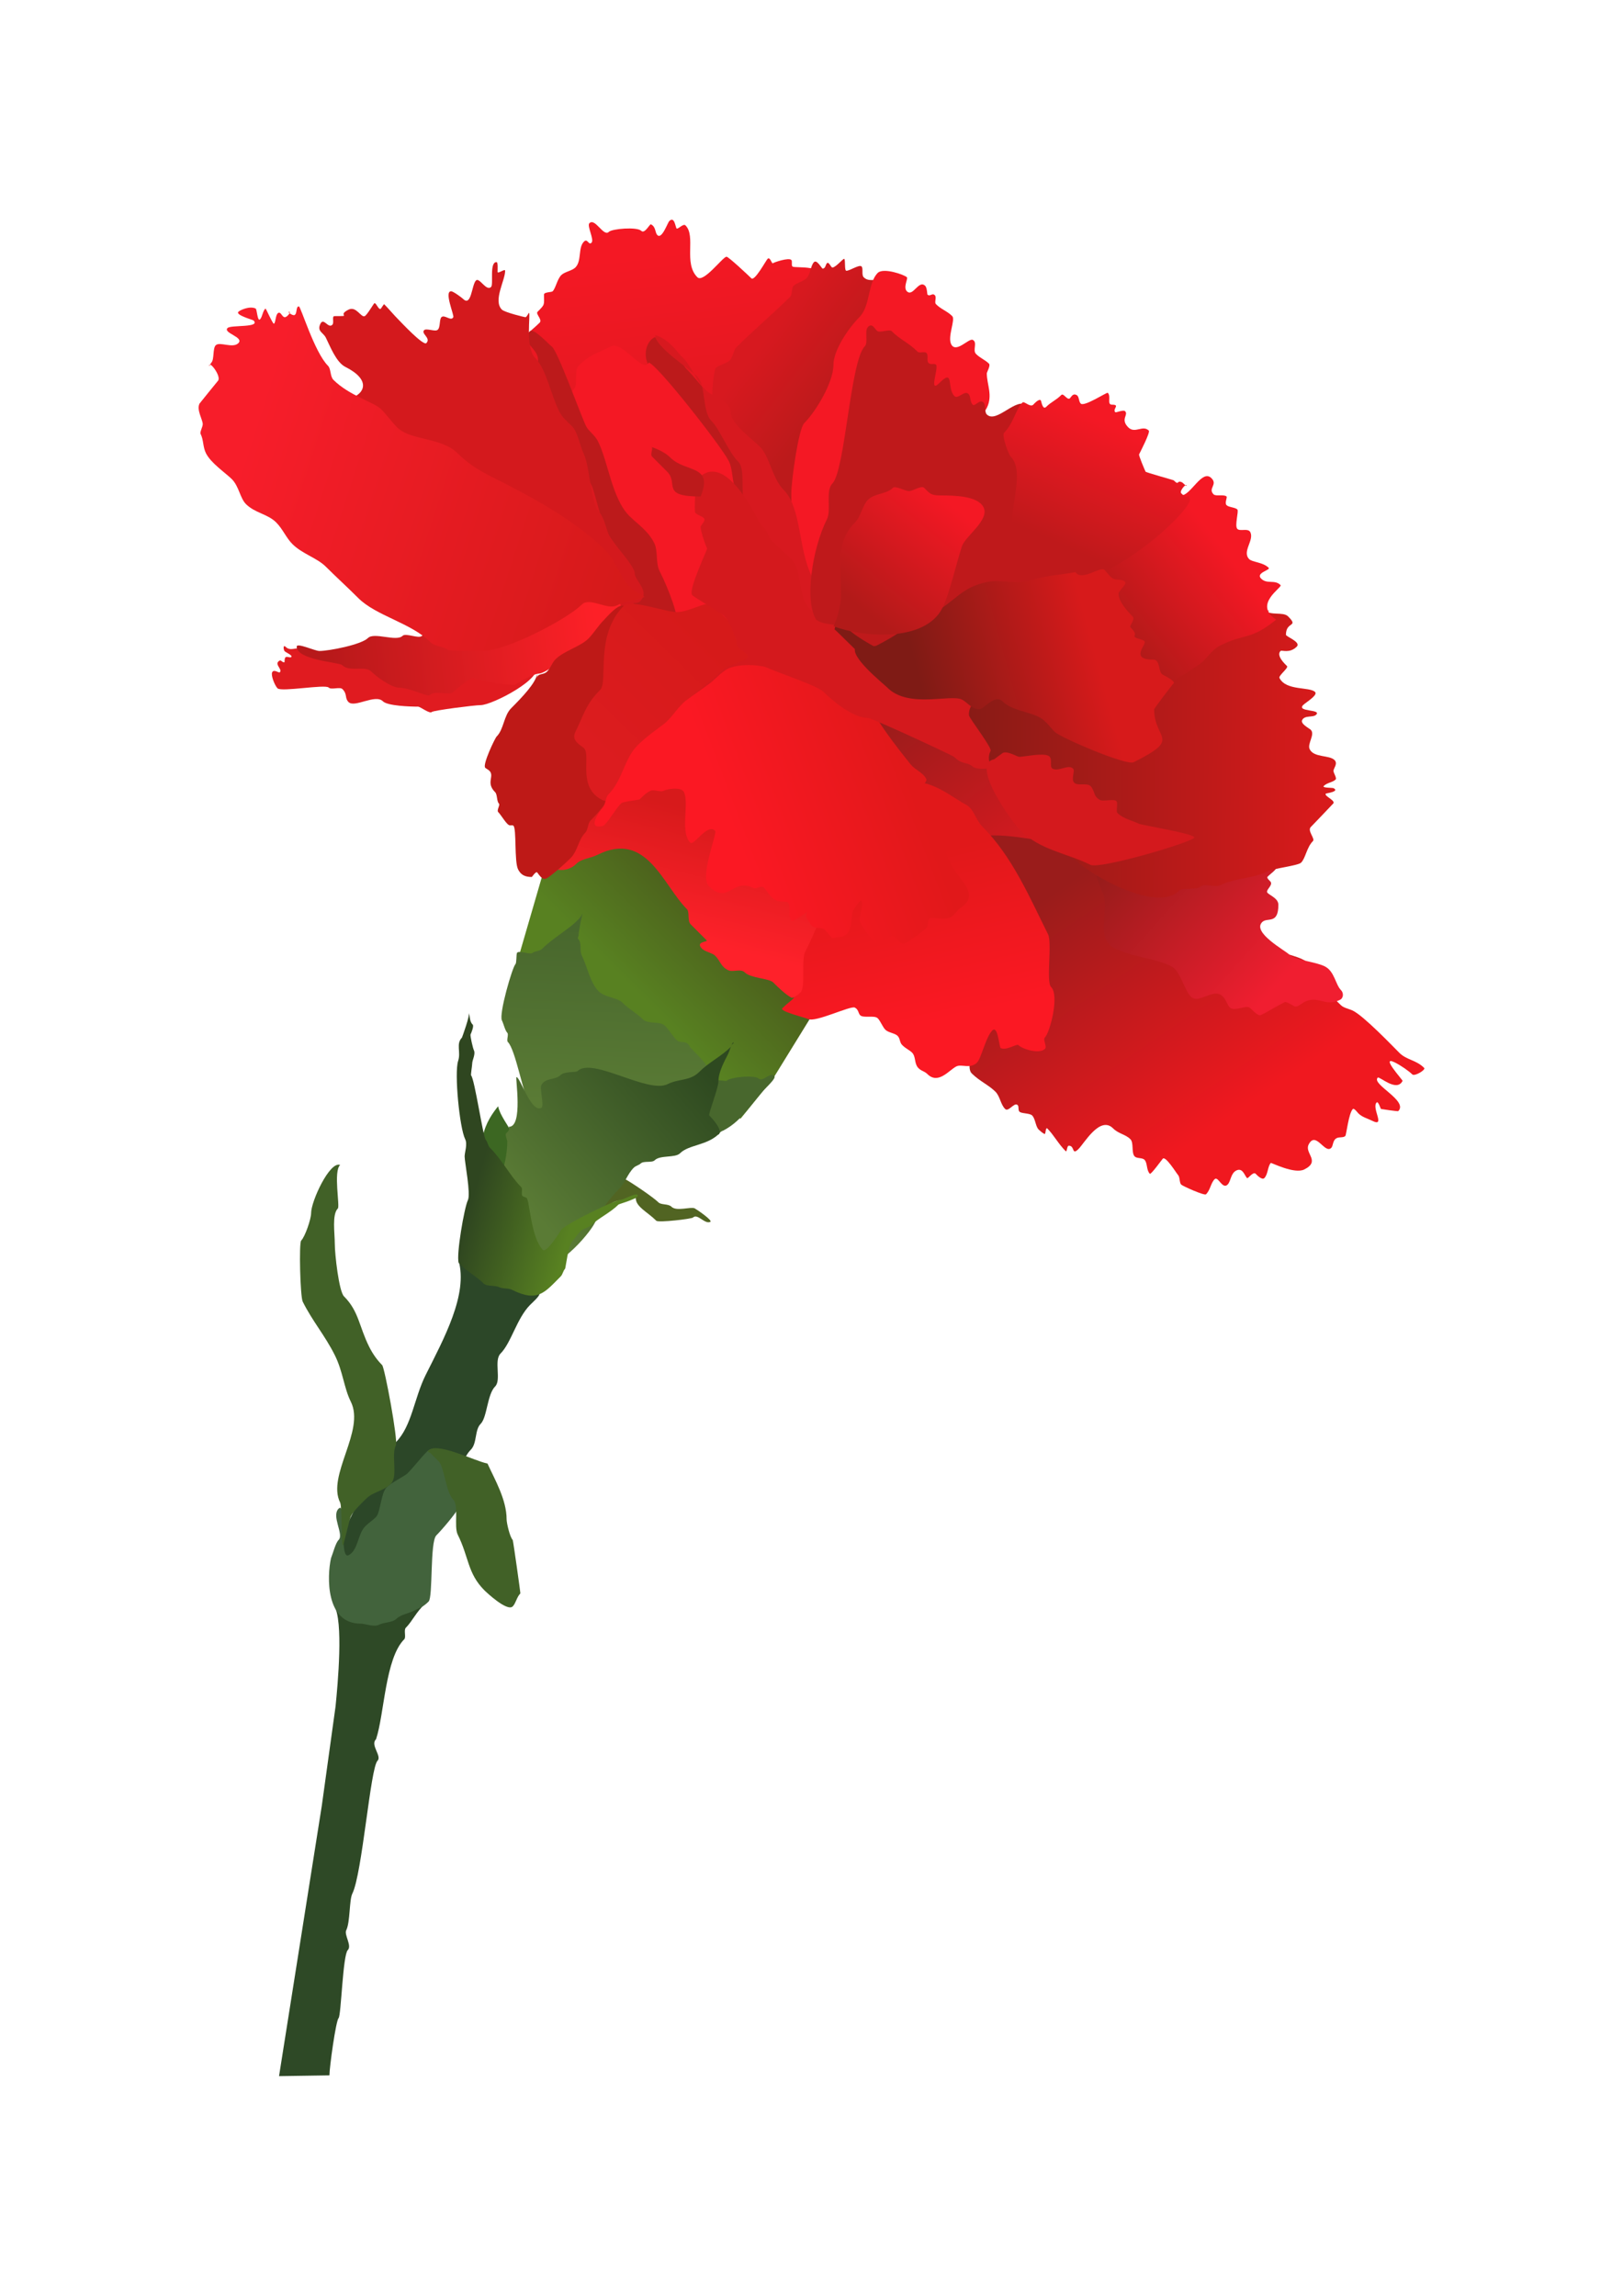 <?xml version="1.0" encoding="UTF-8"?>
<svg version="1.1" viewBox="0 0 744.09 1052.4" xmlns="http://www.w3.org/2000/svg" xmlns:xlink="http://www.w3.org/1999/xlink">
<defs>
<linearGradient id="a">
<stop stop-color="#7f1b15" offset="0"/>
<stop stop-color="#d71a1b" offset="1"/>
</linearGradient>
<linearGradient id="b">
<stop stop-color="#e1181a" offset="0"/>
<stop stop-color="#fb1823" offset="1"/>
</linearGradient>
<linearGradient id="w" x1="340.71" x2="353.57" y1="265.22" y2="363.79" gradientTransform="matrix(1.386 0 0 1.386 -154.37 -266.25)" gradientUnits="userSpaceOnUse">
<stop stop-color="#f41824" offset="0"/>
<stop stop-color="#d4191d" offset="1"/>
</linearGradient>
<linearGradient id="v" x1="374.29" x2="398.21" y1="299.51" y2="317.72" gradientTransform="matrix(1.386 0 0 1.386 -154.37 -266.25)" gradientUnits="userSpaceOnUse">
<stop stop-color="#d7191f" offset="0"/>
<stop stop-color="#bc1a1b" offset="1"/>
</linearGradient>
<linearGradient id="u" x1="379.81" x2="342.44" y1="477.24" y2="514.96" gradientTransform="matrix(1.386 0 0 1.386 -154.37 -266.25)" gradientUnits="userSpaceOnUse">
<stop stop-color="#46511a" offset="0"/>
<stop stop-color="#588121" offset="1"/>
</linearGradient>
<linearGradient id="t" x1="427.14" x2="489.29" y1="412.01" y2="492.9" gradientTransform="matrix(1.386 0 0 1.386 -154.37 -266.25)" gradientUnits="userSpaceOnUse">
<stop stop-color="#9a1c1b" offset="0"/>
<stop stop-color="#f91822" offset="1"/>
</linearGradient>
<linearGradient id="s" x1="483.61" x2="536.64" y1="470.26" y2="548.04" gradientTransform="matrix(1.386 0 0 1.386 -154.37 -266.25)" gradientUnits="userSpaceOnUse">
<stop stop-color="#9a1c1b" offset="0"/>
<stop stop-color="#f0181f" offset="1"/>
</linearGradient>
<linearGradient id="r" x1="426.03" x2="438.41" y1="464.71" y2="518.24" gradientTransform="matrix(1.386 0 0 1.386 -154.37 -266.25)" gradientUnits="userSpaceOnUse" xlink:href="#b"/>
<linearGradient id="q" x1="366.69" x2="356.33" y1="451.83" y2="492.23" gradientTransform="matrix(1.386 0 0 1.386 -154.37 -266.25)" gradientUnits="userSpaceOnUse">
<stop stop-color="#d71a1b" offset="0"/>
<stop stop-color="#fe212a" offset="1"/>
</linearGradient>
<linearGradient id="p" x1="315" x2="312.5" y1="487.72" y2="545.93" gradientTransform="matrix(1.386 0 0 1.386 -154.37 -266.25)" gradientUnits="userSpaceOnUse">
<stop stop-color="#48672d" offset="0"/>
<stop stop-color="#5a7b35" offset="1"/>
</linearGradient>
<linearGradient id="o" x1="361.43" x2="305.89" y1="537.18" y2="585.93" gradientTransform="matrix(1.386 0 0 1.386 -154.37 -266.25)" gradientUnits="userSpaceOnUse">
<stop stop-color="#2e4920" offset="0"/>
<stop stop-color="#5a7b35" offset="1"/>
</linearGradient>
<linearGradient id="n" x1="279.81" x2="312.39" y1="586.93" y2="596.03" gradientTransform="matrix(1.386 0 0 1.386 -154.37 -266.25)" gradientUnits="userSpaceOnUse">
<stop stop-color="#2f4620" offset="0"/>
<stop stop-color="#588121" offset="1"/>
</linearGradient>
<linearGradient id="m" x1="233.21" x2="323.39" y1="397.18" y2="386.29" gradientTransform="matrix(1.386 0 0 1.386 -154.37 -266.25)" gradientUnits="userSpaceOnUse">
<stop stop-color="#b7191a" offset="0"/>
<stop stop-color="#fd2027" offset="1"/>
</linearGradient>
<linearGradient id="l" x1="205.71" x2="332.5" y1="333.08" y2="374.15" gradientTransform="matrix(1.386 0 0 1.386 -154.37 -266.25)" gradientUnits="userSpaceOnUse">
<stop stop-color="#f71d2a" offset="0"/>
<stop stop-color="#d51a1a" offset="1"/>
</linearGradient>
<linearGradient id="k" x1="362.5" x2="323.75" y1="392.36" y2="432.01" gradientTransform="matrix(1.386 0 0 1.386 -154.37 -266.25)" gradientUnits="userSpaceOnUse">
<stop stop-color="#d61a1a" offset="0"/>
<stop stop-color="#dc1c1f" offset="1"/>
</linearGradient>
<linearGradient id="j" x1="424.29" x2="367.86" y1="432.36" y2="453.79" gradientTransform="matrix(1.386 0 0 1.386 -154.37 -266.25)" gradientUnits="userSpaceOnUse" xlink:href="#b"/>
<linearGradient id="i" x1="421.07" x2="463.21" y1="388.79" y2="357.01" gradientTransform="matrix(1.386 0 0 1.386 -154.37 -266.25)" gradientUnits="userSpaceOnUse" xlink:href="#a"/>
<linearGradient id="h" x1="484.82" x2="549.64" y1="448.08" y2="505.76" gradientTransform="matrix(1.386 0 0 1.386 -154.37 -266.25)" gradientUnits="userSpaceOnUse">
<stop stop-color="#7f1b15" offset="0"/>
<stop stop-color="#f01e30" offset="1"/>
</linearGradient>
<linearGradient id="g" x1="432.14" x2="562.25" y1="427.36" y2="428.51" gradientTransform="matrix(1.386 0 0 1.386 -154.37 -266.25)" gradientUnits="userSpaceOnUse">
<stop stop-color="#7f1b15" offset="0"/>
<stop stop-color="#d71a1b" offset="1"/>
</linearGradient>
<linearGradient id="f" x1="531.59" x2="494.97" y1="363.44" y2="392.48" gradientTransform="matrix(1.386 0 0 1.386 -154.37 -266.25)" gradientUnits="userSpaceOnUse">
<stop stop-color="#f41824" offset="0"/>
<stop stop-color="#ad1a18" offset="1"/>
</linearGradient>
<linearGradient id="e" x1="493.71" x2="476.03" y1="321.52" y2="360.66" gradientTransform="matrix(1.386 0 0 1.386 -154.37 -266.25)" gradientUnits="userSpaceOnUse">
<stop stop-color="#f41824" offset="0"/>
<stop stop-color="#bf191b" offset="1"/>
</linearGradient>
<linearGradient id="d" x1="431.43" x2="487.86" y1="410.22" y2="394.86" gradientTransform="matrix(1.386 0 0 1.386 -154.37 -266.25)" gradientUnits="userSpaceOnUse" xlink:href="#a"/>
<linearGradient id="c" x1="442.14" x2="413.21" y1="349.15" y2="384.15" gradientTransform="matrix(1.386 0 0 1.386 -154.37 -266.25)" gradientUnits="userSpaceOnUse">
<stop stop-color="#f41824" offset="0"/>
<stop stop-color="#b21a19" offset="1"/>
</linearGradient>
</defs>
<g transform="translate(-20.542 15.247)">
<path d="m269.25 219.4c-16.076 20.654 4.311 40.133 12.604 56.717 8.65 17.301 21.165 36.57 34.31 49.715 4.956 4.956 4.732 13.835 10.503 19.606 2.008 2.008 6.814 4.013 9.103 6.302 9.601 9.601 83.974 20.63 101.53 29.409 7.379 3.689 13.73 9.666 21.006 13.304 27.884 13.942 67.86 16.485 95.228 2.801 3.022-1.511 8.276 0.763 11.203-0.7 10.613-5.306 21.815-4.31 29.409-11.904 10.819-10.819-0.287-62.75-7.002-72.822-4.984-7.476 2.837-21.67-10.503-35.01-5.411-5.411-11.554-12.254-16.805-17.505-7.494-7.494-21.769-7.765-28.709-14.704-3.667-3.667-21.59-24.275-23.107-27.308-1.931-3.863-14.134-10.275-18.205-11.904-6.038-2.415-11.149-8.375-16.805-11.203-22.096-11.048-49.861-8.402-77.023-8.402-12.071 0-39.092-4.048-48.315 2.101-7.262 4.841-61.363 0.223-67.92 3.501-8.877 4.439-0.811 23.162-10.503 28.008z" fill="#d4191d"/>
<path d="m259.06 144.02c-0.589-4.107 4.642-7.117 8.912-11.388 1.351-1.351-1.971-3.97-0.99-4.951 3.506-3.506 2.971-2.993 2.971-7.922 0-1.18 3.46-0.984 3.961-1.485 1.397-1.397 2.073-5.538 3.961-7.427 1.509-1.509 4.961-1.991 6.437-3.466 3.044-3.044 1.142-9.064 3.961-11.883 1.677-1.677 2.075 1.886 3.466 0.495 1.362-1.362-2.201-7.701-0.99-8.912 2.637-2.637 6.497 6.376 8.912 3.961 1.471-1.471 12.956-2.392 14.854-0.495 1.617 1.617 3.922-3.237 4.456-2.971 2.375 1.188 1.772 3.752 2.971 4.951 2.055 2.055 4.658-5.648 5.446-6.437 2.55-2.55 2.849 3.466 3.466 3.466 0.944 0 3.008-2.438 3.961-1.485 4.965 4.965-1.059 17.261 5.446 23.766 2.793 2.793 11.707-9.407 13.368-9.407 0.937 0 10.18 8.695 11.388 9.902 1.492 1.492 6.716-8.201 7.427-8.912 1.208-1.208 1.927 2.529 2.476 1.98 0.351-0.351 7.187-2.715 8.417-1.485 0.578 0.578-0.083 2.393 0.495 2.971 1.091 1.091 15.844-1.618 15.844 7.922 0 9.6-9.836 21.519-12.378 31.688-4.878 19.512-16.834 39.046-16.834 59.91 0 16.198 3.724 40.085-3.466 54.464-1.175 2.35-7.849 7.708-10.398 9.407-3.928 2.619-7.035 7.957-11.388 9.407-18.025 6.008-32.812-10.125-41.59-24.756-9.565-15.942-12.609-35.12-20.795-51.493-8.551-17.103-27.138-42.556-23.766-59.415z" fill="url(#w)"/>
<path d="m365.76 215.07c-8.426-3.602-14.835-17.196-21.538-20.548-0.79-0.395-0.822-1.649-1.485-1.98-2.617-1.308-14.922-10.782-16.091-13.121-1.204-2.407-1.048-8.475-2.723-10.15-1.112-1.112-2.915-2.117-3.713-3.713-0.643-1.286-0.685-11.33-0.99-11.635-4.059-4.059-3.316-12.206 1.486-14.606 0.318-0.159 1.707 2.202 1.98 2.476 2.682 2.682 6.594 3.623 9.407 6.437 1.512 1.512 1.414 3.89 2.971 5.446 3.687 3.687 5.832 6.822 8.912 9.902 1.185 1.185 1.857 3.838 3.218 5.199 3.482 3.482 4.678 11.362 8.417 15.101 2.062 2.062 5.413 6.8 6.189 9.902 0.822 3.288 1.939 7.055 2.971 10.15 0.498 1.493 3.205 7.205 2.723 8.169-0.532 1.064-0.906 1.592-1.733 2.971z" fill="#bc1a1b"/>
<path d="m374.92 223.24c-6.673 1.935-10.593-25.447-13.863-28.717-3.555-3.555-7.978-20.356-13.368-25.746-1.402-1.402 0.166-14.525 0.99-15.349 1.13-1.13 5.12-2.15 6.437-3.466 1.507-1.507 1.674-4.645 2.971-5.941 8.195-8.195 17.506-16.02 24.756-23.271 0.942-0.942 0.572-4.037 1.485-4.951 1.377-1.377 4.509-2.034 5.941-3.466 1.896-1.896 1.866-5.827 3.466-7.427 1.338-1.338 3.564 2.971 3.961 2.971 1.325 0 1.307-1.802 1.98-2.476 0.871-0.871 1.821 1.98 2.476 1.98 1.579 0 5.057-4.35 5.446-3.961 0.654 0.654-0.039 5.446 0.99 5.446 1.613 0 5.915-2.997 6.932-1.98 0.909 0.909-0.093 3.868 0.99 4.951 2.876 2.876 6.068-0.738 8.417 3.961 1.358 2.716-0.218 16.28-1.485 18.815-1.733 3.466-4.676 6.657-6.932 8.912-4.179 4.179-14.345 30.67-18.32 38.62-9.378 18.756 4.729 41.095-23.271 41.095z" fill="url(#v)"/>
<path d="m386.31 263.84c-1.77-18.107-2.971-35.346-2.971-52.978 0-5.585 3.222-29.463 5.941-32.183 5.178-5.178 13.368-18.552 13.368-26.737 0-6.568 6.776-16.679 11.883-21.785 5.117-5.117 3.769-15.652 8.417-20.3 2.588-2.588 12.248 0.86 13.368 1.98 0.635 0.635-1.814 4.623 0 6.437 2.794 2.794 5.399-5.494 8.417-2.476 0.829 0.829 0.918 3.888 0.99 3.961 1.024 1.024 2.008-0.481 2.971 0 1.75 0.875-0.053 3.413 0.99 4.456 2.398 2.398 5.068 3.087 7.427 5.446 1.56 1.559-2.24 9.384-0.495 12.873 2.189 4.379 8.082-2.891 9.902-1.98 2.309 1.155-0.204 4.747 1.486 6.437 1.946 1.946 4.215 2.729 5.941 4.456 0.838 0.838-0.99 3.887-0.99 4.456 0 5.034 2.862 10.121 0 15.844-1.915 3.829-6.932 5.134-6.932 10.398 0 6.902 8.065 25.328 10.398 34.659 5.533 22.132-10.346 50.711-27.232 63.376-6.652 4.989-18.743 6.932-26.737 6.932-15.653 0-25.431-18.986-36.144-23.271z" fill="#f41824"/>
<path d="m282.83 339.09-28.222 97.044 105.46 61.395 14.854-18.32 30.202-49.017z" fill="url(#u)"/>
<path d="m148.47 936.41 19.606-123.94 6.302-45.514c1.013-9.956 3.729-39.57-0.7-46.214 2.361 3.677 6.498 3.697 9.103 6.302 3.767 3.767 31.59-5.548 32.56-7.002-3.868 3.416-5.773 7.873-8.753 10.853-1.013 1.013 0.21 4.341-0.7 5.252-8.788 8.788-9.098 34.296-12.954 45.864-2.786 2.55 2.794 7.71 0.7 9.803-3.3 3.3-7.027 51.866-11.554 60.918-1.474 2.947-0.942 13.087-2.801 16.805-1.054 2.107 2.723 7.08 0.7 9.103-2.282 2.282-3.037 29.995-4.201 31.159-1.267 1.267-4.201 22.61-4.201 26.258z" fill="#2e4926"/>
<path d="m230.75 562.5c4.499 15.552-6.793 35.994-15.054 52.516-5.297 10.594-6.354 23.509-13.654 30.809-3.704 3.704-2.716 12.169-6.652 16.105-4.654 4.654-10.223 10.642-12.954 16.105-3.313 6.626-8.762 17.316-3.01 23.068 3.206 3.206 23.826-3.717 26.817-5.213 6.738-3.369 17.054-13.102 20.306-19.606 0.826-1.652-0.207-4.138 0.7-5.952 1.105-2.209 0.274-7.976 1.75-9.453 3.267-3.266 4.255-8.457 7.352-11.553 3.008-3.008 1.725-9.077 4.551-11.904 3.003-3.003 2.979-13.483 6.652-17.155 2.934-2.934-0.678-11.926 2.451-15.055 4.949-4.949 7.447-16.199 13.654-22.407 1.035-1.035 4.201-3.841 4.201-4.902-1.452-0.643-3.701-0.507-4.714-1.52-0.392-0.393-8.039-1.565-9.284-1.98-4.866-1.622-9.505-3.948-13.74-6.065-3.592-1.796-6.066-5.021-9.374-5.839z" fill="#2c4728"/>
<path d="m172.28 699.04c-1.803 8.2-2.585 29.968 13.633 29.968 2.046 0 6.036 1.669 8.342 0.516 2.698-1.349 6.169-0.836 8.279-2.946 1.603-1.603 5.544-2.374 7.557-3.381 3.633-1.816 4.65-2.033 6.96-4.343 2.053-2.053 0.534-27.308 3.543-30.318 2.344-2.344 9.091-10.129 10.853-13.654 0.679-1.359 1.75-14.102 1.75-17.155 0-1.123 0.637-2.864 0-3.501-2.05-2.05-13.037-7.97-16.805-4.201-2.832 2.832-6.26 7.31-9.103 10.153-1.124 1.124-7.286 4.135-9.453 6.302-2.702 2.702-2.85 11.603-4.902 13.654-1.67 1.67-3.238 2.538-4.901 4.201-3.576 3.576-3.241 11.073-7.702 13.304-4.413 2.207-0.688-25.219-4.551-21.356-3.442 3.442 2.563 11.792 0 14.354-1.405 1.405-2.482 5.854-3.501 8.402z" fill="#42633c"/>
<path d="m176.48 518.74c-3.175 2.955-0.014 18.915-1.05 19.956-2.747 2.747-1.4 11.275-1.4 16.105 0 4.948 1.915 21.871 4.201 24.157 6.846 6.846 6.91 13.82 11.554 23.107 1.752 3.503 3.777 6.228 5.952 8.402 1.188 1.188 7.371 34.622 6.302 36.761-2.28 4.561 1.122 14.238-2.298 17.658-3.375 3.375-8.18 3.674-11.356 6.85-2.113 2.113-5.743 5.534-7.002 8.052-0.488 0.975-3.341 13.336-3.586 13.336-0.888 0-0.355-17.718-1.315-19.638-6.218-12.436 11.573-32.87 4.902-46.214-3.157-6.313-3.584-13.819-7.352-21.356-4.534-9.067-10.178-15.454-14.704-24.507-1.146-2.291-1.773-26.936-0.7-28.008 1.764-1.764 4.551-9.856 4.551-12.604 0-5.444 8.556-23.956 13.304-22.057z" fill="#416127"/>
<path d="m244.05 655.63c3.308 7.299 8.753 16.471 8.753 25.558 0 1.622 1.462 8.114 2.801 9.453 0.201 0.201 3.608 24.401 3.501 24.507-1.653 1.653-2.067 4.518-3.501 5.952-2.523 2.523-12.059-6.458-12.954-7.352-7.84-7.84-7.085-15.22-12.254-25.558-1.865-3.731 0.648-13.356-2.101-16.105-3.359-3.359-4.031-14.884-6.652-17.505-1.363-1.364-2.617-2.617-3.851-3.851-0.129-0.128-1.46-0.465-0.963-0.963 3.747-4.359 21.094 4.639 27.221 5.864z" fill="#416127"/>
<path d="m248.91 491.84c-4.586 5.694-14.274 19.242 0.495 36.887 1.099 1.314 4.863 7.515 6.932 5.446 5.312-5.312 2.438-23.099-0.743-29.46-2.06-4.12-5.853-8.714-6.684-12.873z" fill="#3c6722"/>
<path d="m312.04 533.93c-0.133 3.925 5.429 6.419 9.407 10.398 0.945 0.945 16.188-0.839 16.834-1.485 2.035-2.035 5.389 3.247 7.922 1.98 1.214-0.607-6.268-5.733-7.179-6.189-1.768-0.884-8.351 1.551-10.645-0.743-1.431-1.431-4.704-0.743-5.941-1.98-2.377-2.377-12.906-9.486-15.596-10.831-0.993-0.497-2.04 1.979-3.033 2.476-0.816 0.408-11.783 9.878-10.583 11.078 0.855 0.855 6.52-1.26 7.117-1.857 2.337-2.337 8.947-2.159 11.697-2.847z" fill="#516422"/>
<path d="m427.9 314.34c0.134-1.791-5.446 0.672-5.446 3.961 0 2.564-1.957 4.998-0.495 7.922 9.21 18.42 31.042 32.032 46.046 47.037 3.442 3.442 6.558 10.64 8.912 15.349 3.131 6.261 10.928 12.909 14.854 16.834 4.645 4.645 18.176 2.332 21.29 5.446 1.355 1.355 0.314 6.256 1.98 7.922 7.092 7.092 9.164 25.503 18.815 35.154 1.182 1.182 6.479 11.367 7.427 10.893 0.814-0.407-7.363-37.996-9.407-42.085-4.276-8.551-3.166-39.805-8.417-45.056-8.976-8.975-25.83-10.481-36.639-21.29-2.708-2.708-5.23-6.22-7.922-8.912-2.509-2.509-0.839-9.332-3.961-10.893-2.612-1.306-12.67-0.787-15.844-3.961-2.65-2.65-27.136-17.508-31.193-18.32z" fill="url(#t)"/>
<path d="m600.69 414.85c1.004 2.155 1.724 3.833 3.961 4.951 5.569 2.785 12.614 3.207 16.339 6.932 2.496 2.496 2.303 7.254 5.446 10.398 2.37 2.37 6.792 6.297 8.912 8.417 1.236 1.236 3.876 1.69 5.446 2.476 5.078 2.539 17.584 15.604 21.29 19.31 3.399 3.399 7.632 3.176 11.388 6.932 0.859 0.859-4.386 4.031-5.446 2.971-1.504-1.504-5.32-4.145-7.922-5.446-7.087-3.543 3.639 8.07 3.466 8.417-2.691 5.382-10.615-2.259-11.388-1.485-3.041 3.041 14.167 10.589 9.407 15.349-0.198 0.198-7.894-0.962-7.922-0.99-0.206-0.206-1.251-3.701-1.98-2.971-2.463 2.463 4.259 11.537-1.98 8.417-2.384-1.192-4.618-1.647-6.437-3.466-0.185-0.185-1.946-2.51-2.476-1.98-1.946 1.946-2.996 11.908-3.466 12.378-0.905 0.905-2.718 0.369-3.961 0.99-1.902 0.951-1.552 3.532-2.476 4.456-2.998 2.998-7.118-8.045-10.398-1.485-1.984 3.968 5.658 7.569-1.98 11.388-4.574 2.287-15.099-3.221-15.349-2.971-1.425 1.425-1.258 5.219-2.971 6.932-1.145 1.145-3.813-1.833-3.961-1.98-1.206-1.206-3.525 2.417-3.961 1.98-1.175-1.175-1.971-4.956-4.951-3.466-2.569 1.284-2.437 4.913-3.961 6.437-2.396 2.396-4.369-4.048-5.941-2.476-1.813 1.813-1.927 4.897-3.961 6.932-0.721 0.721-10.695-3.763-11.388-4.456-0.854-0.854-0.51-3.481-1.485-4.456-0.568-0.568-5.596-8.762-6.932-7.427-0.336 0.336-5.44 7.433-5.941 6.932-1.675-1.675-1.012-4.973-2.476-6.437-0.99-0.99-3.466-0.495-4.456-1.485-1.65-1.65-0.33-6.272-1.98-7.922-2.277-2.277-5.417-2.446-7.922-4.951-5.988-5.988-13.208 6.772-15.844 9.407-3.238 3.238-1.629-1.485-4.456-1.485-0.962 0-0.805 3.156-1.485 2.476-3.382-3.382-5.405-7.386-8.417-10.398-0.647-0.647-0.847 2.332-0.99 2.476-0.432 0.432-2.914-1.924-2.971-1.98-1.416-1.416-1.459-4.925-2.971-6.437-0.989-0.989-4.197-0.861-5.446-1.485-1.45-0.725-0.2-2.823-1.485-3.466-1.531-0.765-3.994 3.433-5.446 1.98-2.137-2.137-2.307-5.773-4.456-7.922-3.069-3.069-7.347-4.871-10.893-8.417-3.265-3.265 2.51-18.388 3.961-21.29 3.351-6.702-17.178-66.498-11.883-71.793 3.196-3.196 4.413-9.86 7.922-13.368 10.098-10.098 71.497 13.465 72.288-1.98 1.175-22.946 5.837 32.808 8.417 33.668 19.141 6.38 38.294 8.395 57.434 13.863" fill="url(#s)"/>
<path d="m383.39 436.46c2.625 6.986 1.553 4.749-4.201 10.503-1.363 1.363 10.721 4.31 11.904 4.902 3.317 1.659 19.379-6.24 21.356-5.252 1.734 0.867 1.542 2.593 2.451 3.501 1.468 1.468 6.519-0.133 8.052 1.4 1.296 1.296 2.182 3.933 3.501 5.252 1.335 1.335 4.38 1.579 5.602 2.801 1.233 1.233 0.868 2.969 2.101 4.201 1.753 1.753 3.247 2.196 4.551 3.501 1.495 1.495 1.13 4.011 2.101 5.952 1.185 2.37 3.379 2.329 4.902 3.851 4.986 4.986 9.916-1.807 13.304-3.501 2.385-1.193 6.364 1.338 9.453-1.75 1.982-1.982 4.012-11.714 7.002-14.704 2.628-2.628 3.128 7.691 3.851 8.052 2.579 1.29 7.387-2.066 8.052-1.4 1.872 1.872 9.667 4.338 12.254 1.75 1.106-1.106-1.143-4.108 0-5.252 2.26-2.26 6.731-19.177 2.801-23.107-2.381-2.381 0.594-20.169-1.4-24.157-8.385-16.77-16.306-35.562-30.109-49.365-3.269-3.269-3.8-8.202-7.702-10.153-5.287-2.643-17.738-13.188-25.908-9.103-2.7 1.35-6.015 2.132-8.753 3.501-4.984 2.492-14.955 18.357-17.505 23.457-3.466 6.931-13.757 8.712-16.455 16.805-3.469 10.407-4.96 27.775-9.453 36.761-1.555 3.11-0.277 7.869-1.75 11.553z" fill="url(#r)"/>
<path d="m301.82 348.93c-5.247 1.098-20.57 14.531-24.857 23.107-1.014 2.029-1.865 5.716-3.151 7.002-3.794 3.794 5.606 6.998 10.853 1.75 2.524-2.524 6.374-2.487 9.803-4.201 22.535-11.268 29.934 13.829 40.962 24.857 1.375 1.375 0.159 5.41 1.75 7.002 2.512 2.512 5.005 5.005 7.352 7.352 0.782 0.782-5.517 0.435-2.101 3.851 1.333 1.333 4.741 1.94 5.952 3.151 2.569 2.569 2.521 4.937 5.952 6.652 2.215 1.107 5.788-0.864 7.702 1.05 2.672 2.672 11.093 2.691 12.954 4.551 2.229 2.229 5.841 5.721 8.403 7.002 0.966 0.483 3.614-1.863 4.201-2.451 2.352-2.352 0.198-14.75 2.101-18.556 1.088-2.176 9.213-18.335 7.702-21.356-11.506-23.012-29.551-51.279-55.317-59.868-13.956-4.652-30.635 4.289-40.262 9.103z" fill="url(#q)"/>
<path d="m287.78 403.21c-2.405 5.397-12.385 10.157-18.815 16.587-0.927 0.927-3.418 0.942-4.208 1.733-0.982 0.982-6.529-1.301-7.179 0-0.401 0.803-0.128 4.584-0.743 5.199-1.408 1.408-7.649 22.826-6.189 25.746 0.766 1.531 1.446 4.664 2.476 5.694 0.743 0.743-0.495 3.466 0.247 4.209 3.566 3.566 6.944 23.79 10.645 31.193 0.855 1.709 3.733 2.247 4.951 3.466 1.457 1.457 12.932 0.145 14.854-0.495 6.387-2.129 13.2-3.753 18.567-6.437 1.139-0.57 4.342 0.857 5.199 0 1.868-1.868 5.194-3.216 7.674-4.456 1.426-0.713 3.791 0.456 5.199-0.248 4.056-2.028 11.308-1.901 14.359-4.951 0.443-0.443 9.072 0.088 10.15-0.99 4.351-4.351-7.166-12.848-8.417-15.349-1.256-2.511-4.32-1.101-5.694-2.476-2.055-2.055-3.282-4.52-5.446-6.684-2.201-2.201-7.814-0.635-10.15-2.971-2.817-2.817-6.265-4.532-9.407-7.674-2.353-2.353-7.998-2.304-10.893-5.199-3.812-3.812-5.276-11.543-7.674-16.339-1.202-2.404 0.165-5.776-1.733-7.674-0.322-0.322 0.248-1.232 0.248-1.485 0-1.709 1.364-8.858 1.98-10.398z" fill="url(#p)"/>
<path d="m346.94 505.7 3.218-0.99c0.399-1.086 1.311-1.51 1.98-1.733 9.085-4.692 13.34-13.34 20.053-20.052 0.336-0.336 3.899-3.837 3.466-4.704-1.357-2.715-5.501 2.669-7.179 0.99-1.817-1.817-13.061-0.803-14.854 0.99-0.198 0.198-4.812-0.753-5.942 0 0.365 1.459-1.34 3.423-1.98 4.704-0.564 1.128-3.077 17.718-1.98 18.815 0.843 0.843 1.658 1.275 3.218 1.98z" fill="#48672d"/>
<path d="m253.86 501.25c6.632 0.098 2.826-22.776 3.466-22.776 1.749 0 6.665 16.472 11.388 14.111 1.518-0.759-0.848-8.702 0-10.398 1.773-3.547 6.389-2.18 8.912-4.704 1.652-1.652 7.048-1.107 7.674-1.733 6.68-6.68 32.223 10.501 41.343 5.941 5.265-2.633 10.162-1.25 14.606-5.694 4.503-4.503 9.909-6.938 14.359-11.388 0.551-0.55 0.459-1.98 1.238-1.98 0.298 0-0.285 0.532-0.495 0.743-0.757 0.757-1.382 3.259-1.98 4.456-1.728 3.455-4.456 8.292-4.456 12.626 0 3.116-4.763 15.042-4.208 15.596 1.093 1.093 6.248 6.625 4.456 8.417-5.385 5.385-13.853 4.941-17.825 8.912-2.264 2.264-9.134 0.717-11.635 3.218-1.274 1.274-5.093 0.141-6.437 1.485-0.785 0.785-2.174 0.937-3.218 1.98-2.837 2.837-3.915 6.886-6.684 9.655-4.527 4.527-8.302 9.92-11.14 15.596-2.766 5.532-18.537 23.657-26.737 19.557-1.232-0.616-2.496-2.516-2.971-3.466-1.201-2.402-4.085-3.962-5.446-6.684-2.865-5.73-3.803-12.648-5.941-19.062-0.975-2.926-3.392-7.154-2.228-10.645 1.868-5.604 3.218-11.343 3.218-17.082 0-0.639-1.187-3.022-0.495-3.713 0.927-0.927 1.553-1.396 1.238-2.971z" fill="url(#o)"/>
<path d="m235.54 448.76c0.571 1.395-3.184 11.601-3.218 11.635-2.812 2.812-0.393 6.625-1.733 10.645-1.826 5.478 0.643 30.745 3.218 35.896 1.152 2.304-0.248 5.972-0.248 7.922 0 2.601 2.921 17.18 1.485 20.052-1.606 3.212-5.415 25.097-4.208 28.717 3.393 3.794 7.739 5.781 11.485 9.527 1.353 1.353 5.194 0.669 7.082 1.613 1.723 0.862 4.097 0.316 5.941 1.238 11.796 5.898 15.003 1.088 22.281-6.189 0.908-0.908 1.073-2.558 1.98-3.466 0.291-0.291 1.379-10.786 3.466-12.873 1.034-1.034 2.361-3.103 3.713-4.456 1.234-1.234 3.636-1.409 5.199-2.971 2.811-2.811 8.462-5.492 12.131-9.16 0.321-0.321 10.198-2.923 8.665-4.456-0.871-0.871-6.41 2.228-7.427 2.228-2.804 0-26.447 11.551-27.727 14.111-0.537 1.074-6.627 10.455-8.169 8.912-5.482-5.482-6.098-22.438-7.427-23.766-0.454-0.454-1.439-0.449-1.98-0.99-0.674-0.674 0.239-3.227-0.495-3.961-5.075-5.075-8.619-12.332-14.359-18.072-1.019-1.019-1.152-2.885-1.98-3.713-1.179-1.179-5.089-27.865-6.684-29.46-0.238-0.238 0.495-4.554 0.495-5.446 0-1.627 1.673-4.33 0.743-6.189-0.397-0.795-1.773-6.604-1.485-7.179 0.277-0.554 1.623-3.823 0.99-4.456-1.433-1.433-1.28-3.43-1.733-5.694z" fill="url(#n)"/>
<path d="m157.93 282.06c-1.446-0.618-4.353 1.249-6.302-0.7-1.284-1.284-1.233 0.685-0.7 1.75 0.305 0.61 3.954 1.998 3.151 2.801-0.576 0.576-2.299-0.653-2.801 0.35-0.386 0.771-0.211 2.101-0.35 2.101-1.421 0-1.462-1.689-2.801-0.35-1.507 1.507 1.987 3.615 0.7 4.902-0.468 0.468-2.695-1.612-3.501 0-0.696 1.392 1.214 6.115 2.451 7.352 1.757 1.757 21.853-1.954 23.457-0.35 1.167 1.167 5.135-0.467 6.302 0.7 2.379 2.379 0.944 4.095 2.801 5.952 2.787 2.787 12.257-3.848 15.755-0.35 2.12 2.12 12.558 2.451 16.105 2.451 1.05 0 5.333 3.42 6.302 2.451 0.752-0.752 19.669-3.151 22.407-3.151 5.384 0 30.111-12.952 24.857-18.205-0.837-0.837-13.555 2.367-17.505 1.05-10.35-3.45-23.327-1.75-33.96-1.75-6.325 0-38.241-1.83-40.962-4.551-1.191-1.191-11.601-0.929-15.405-2.451z" fill="#e01b20"/>
<path d="m307.58 269.78c-6.275-2.782-34.119 23.766-40.105 23.766-2.149 0-9.211 3.765-10.398 4.951-1.047 1.047-18.383-2.044-19.31-2.971-0.959-0.96-8.967 5.997-9.407 6.437-1.895 1.895-8.295-1.112-10.893 1.485-0.772 0.772-9.264-3.466-13.863-3.466-3.772 0-10.722-5.275-12.873-7.427-2.881-2.881-9.945 0.452-13.368-2.971-1.177-1.177-20.795-2.3-20.795-8.417 0-1.958 8.327 1.98 10.398 1.98 4.385 0 19.215-2.876 22.281-5.941 2.806-2.806 13.038 1.815 15.844-0.99 1.485-1.485 7.427 1.485 8.912 0 2.204-2.204 33.041-11.602 38.124-12.873 6.875-1.719 15.869 0.73 22.281-2.476 6.137-3.068 16.394-12.103 24.756-7.922 5.723 2.861 5.881 11.763 8.417 16.834z" fill="url(#m)"/>
<path d="m266.81 293.62c-0.561 4.118-6.87 10.721-11.904 15.755-3.452 3.452-3.357 9.659-6.652 12.954-0.826 0.826-6.614 12.992-5.252 14.354 0.585 0.585 1.894 0.987 2.451 2.101 1.228 2.456-1.919 5.083 2.101 9.103 1.055 1.055 0.644 4.145 1.75 5.252 0.609 0.609-1.167 3.034-0.35 3.851 1.253 1.253 3.588 5.295 4.902 5.952 0.801 0.4 1.548-0.203 2.101 0.35 1.448 1.448 0.324 16.404 2.101 19.956 1.248 2.495 3.11 3.501 6.302 3.501 0.087 0 1.846-2.705 2.451-2.101 0.55 0.55 2.252 3.775 4.201 2.801 1.643-0.822 7.208-5.458 11.203-9.453 3.173-3.173 3.508-8.41 6.652-11.553 1.297-1.297 1.111-4.262 2.451-5.602 7.209-7.209 11.764-14.775 16.805-24.857 4.078-8.156 20.969-34.421 17.855-43.763-3.219-9.657-5.495-18.099-12.604-25.208-1.769-1.77-4.913-2.813-6.302-4.201-2.41-2.41-8.482 4.981-9.803 6.302-2.482 2.482-4.559 5.959-7.002 8.402-3.613 3.613-11.171 5.569-15.054 9.453-1.609 1.609-2.186 3.936-3.851 5.602-1.794 1.794-4.551 0.628-4.551 3.151" fill="#be1917"/>
<path d="m317.98 150.95c-2.542 5.314-12.035-10.074-17.329-7.427-7.306 3.653-9.705 3.763-14.854 8.912-2.11 2.11-0.257 8.674-1.98 10.398-12.205 12.205 30.678 95.044 42.581 106.95 4.881 4.881 16.039 10.053 23.271 6.437 12.644-6.322 12.929-31.081 7.427-42.085-3.937-7.874 5.054-16.133 0.99-24.261-2.087-4.175-1.369-9.669-3.466-13.863-3.223-6.446-32.791-44.287-36.639-45.056z" fill="#f41824"/>
<path d="m331.35 273.24c0.508-5.932-3.959-17.821-8.417-26.737-1.917-3.835-0.583-9.087-2.476-12.873-2.841-5.683-7.568-8.558-11.388-12.378-7.972-7.972-9.645-24.737-14.359-34.164-1.497-2.994-4.327-4.693-5.446-6.932-2.344-4.687-13.319-35.377-15.844-36.639-0.788-0.394-8.191-8.643-9.902-6.932-5.805 5.805 6.751 8.283 2.971 15.844-3.547 7.094 9.488 35.77 13.368 41.59 3.238 4.857 10.395 8.409 12.378 14.359 2.047 6.142 3.576 14.084 6.437 19.805 2.601 5.203 7.308 9.664 9.902 14.854 1.966 3.933-0.605 15.239 1.98 17.824 4.798 4.798 14.259 10.744 20.795 12.378z" fill="#bc1a1b"/>
<path d="m180.34 167.78c8.191-2.619 9.989-9.117-1.486-14.854-4.203-2.101-7.118-9.781-8.912-13.368-1.236-2.472-4.239-2.909-2.476-6.437 1.483-2.966 3.525 2.417 5.446 0.495 0.962-0.962-0.371-3.961 0.99-3.961 8.659 0 0.71-0.107 6.437-2.971 3.539-1.77 5.745 3.811 7.427 2.971 1.159-0.579 4.182-5.941 4.456-5.941 0.985 0 1.954 3.492 2.971 2.476 0.143-0.143 1.332-2.134 1.486-1.98 2.038 2.038 4.349 4.844 6.436 6.932 0.89 0.89 11.494 12.272 12.873 10.893 2.323-2.323-2.59-4.341-0.99-5.941 0.952-0.953 4.688 0.627 5.941 0 1.671-0.836 0.879-4.84 1.98-5.941 1.396-1.396 4.415 2.063 5.446 0 0.475-0.951-4.332-11.883-0.99-11.883 0.967 0 4.918 2.938 5.446 3.466 3.868 3.867 3.954-6.43 5.941-8.417 1.573-1.573 4.738 5.165 6.932 2.971 1.195-1.195-0.891-11.388 2.476-11.388 0.753 0 0.495 3.523 0.495 4.456 0 1.167 3.466-1.662 3.466-0.495 0 4.517-5.64 13.67-1.486 17.824 1.257 1.257 10.691 3.567 10.893 3.466 0.647-0.323 1.379-1.98 1.485-1.98 0.987 0-1.965 15.86 2.971 20.795 5.028 5.028 7.041 16.557 10.893 24.261 1.548 3.096 3.815 4.805 5.941 6.932 2.615 2.615 3.751 9.482 5.446 12.873 2.493 4.986 3.361 22.671 6.437 25.746 3.7 3.7 3.867 11.789 7.427 15.349 1.97 1.97 9.407 10.676 9.407 13.368 0 3.499 7.203 8.146 2.476 12.873-3.97 3.97-24.842-7.513-28.222-10.893-17.825-17.825-42.582-27.233-62.386-42.085-3.839-2.88-5.735-7.221-8.912-10.398-6.235-6.235-16.331-11.631-23.766-15.349-5.929-2.964-4.585-10.376-10.398-13.863z" fill="#d4191d"/>
<path d="m316 258.39c-0.994-1.407-3.474-1.494-6.932-4.951-4.384-4.384-6.141-11.588-10.893-16.339-14.003-14.003-34.507-24.928-51.988-33.668-6.221-3.111-11.194-6.242-15.844-10.893-7.474-7.474-21.561-5.717-27.727-11.883-2.36-2.36-4.842-5.832-7.427-8.417-3.025-3.025-14.568-6.151-21.785-13.368-1.564-1.564-1.067-5.028-2.476-6.437-6.264-6.264-12.48-27.232-13.368-27.232-1.476 0-0.66 3.301-1.98 3.961-0.861 0.43-3.438-1.485-2.476-1.485 1.057 0-0.924 2.476-1.98 2.476-1.271 0-1.777-2.578-2.971-1.98-1.345 0.673-1.104 4.074-1.98 4.951-0.496 0.496-3.699-7.194-3.961-6.932-1.341 1.341-1.336 3.812-2.476 4.951-1.159 1.159-1.38-4.651-1.98-4.951-2.638-1.319-7.064 0.627-7.922 1.485-1.477 1.477 6.652 3.681 6.932 3.961 3.443 3.444-10.376 1.959-11.883 3.466-2.278 2.278 7.705 4.178 4.951 6.932-2.581 2.581-8.568-0.839-10.398 0.99-1.432 1.432-0.604 6.545-1.98 7.922-0.421 0.421-0.99 2.08-0.99 1.485 0-2.661 5.843 5.05 3.961 6.932-0.229 0.229-8.368 10.3-8.417 10.398-1.446 2.893 1.486 7.379 1.486 9.407 0 1.255-1.403 3.631-0.99 4.456 1.458 2.915 0.967 5.896 2.476 8.912 2.262 4.523 8.976 8.976 11.883 11.883 3.247 3.247 3.712 8.663 6.437 11.388 4.167 4.167 9.935 4.489 13.863 8.417 3.014 3.014 4.563 7.038 7.427 9.902 4.535 4.535 11.277 6.325 15.349 10.398 4.639 4.639 9.675 9.18 14.854 14.359 8.227 8.227 24.252 11.379 33.173 20.3 1.924 1.924 6.392 1.936 7.922 3.466 0.477 0.477 12.579 0.495 15.844 0.495 10.996 0 38.856-14.596 45.551-21.29 3.509-3.509 11.718 2.558 15.844 0.495 4.302-2.151 8.477-2.202 12.873-3.961z" fill="url(#l)"/>
<path d="m397.2 269.28c-8.346-2.15-23.271-15.471-23.271-33.668 0-9.729-7.961-11.96-11.883-19.805-2.23-4.46 0.372-15.967-2.971-19.31-4.699-4.699-8.396-14.833-12.378-18.815-4.341-4.341-2.402-16.265-6.437-20.3-3.411-3.411-19.31-13.694-19.31-18.815 0-0.292 1.944 0.477 1.98 0.495 5.624 2.812 7.476 6.485 10.893 9.902 3.695 3.695 6.255 10.711 9.902 14.359 3.379 3.379 11.883 5.049 11.883 10.893 0 4.63 10.496 12.476 13.368 15.349 4.458 4.458 5.586 14.498 10.893 19.805 8.14 8.14 6.59 27.044 12.873 39.61 2.592 5.184 8.409 15.359 4.456 20.3z" fill="#d7191f"/>
<path d="m345.71 261.86c-1.728-1.351-9.394 3.466-14.854 3.466-4.995 0-21.291-5.941-24.261-2.971-13.55 13.55-7.081 34.808-10.893 38.62-6.731 6.731-7.538 11.61-11.388 19.31-2.078 4.155 2.642 6.107 3.961 7.427 3.396 3.396-3.342 17.886 8.417 23.766 6.452 3.226 15.518-15.518 18.32-18.32 8.812-8.812 12.498-18.935 21.785-28.222 5.425-5.425 10.821-8.841 15.349-13.368 2.615-2.615 9.924-3.013 11.388-5.941 0.317-0.635-4.054-3.559-4.456-3.961-1.816-1.816 0.596-6.831-0.99-8.417-3.933-3.933-6.704-7.983-12.378-11.388z" fill="url(#k)"/>
<path d="m409.82 300.97c-5.433-0.772-9.499-4.255-13.863-6.437-3.805-1.902-9.688 1.469-13.616-0.495-6.975-3.488-18.521-6.039-26.984-3.218-3.322 1.107-6.547 5.034-9.408 7.179-3.455 2.592-7.064 4.989-10.645 7.674-4.117 3.087-6.612 8.115-10.645 11.14-4.142 3.107-8.251 6.023-11.883 9.655-6.13 6.13-6.754 15.914-13.368 22.528-1.346 1.346-1.151 4.617-2.723 6.189-1.019 1.019-6.228 8.417-1.733 8.417 1.223 0 2.14-0.16 2.723-0.743 2.704-2.704 5.045-7.273 7.674-9.902 0.755-0.755 8.334-1.65 8.417-1.733 1.364-1.365 2.771-2.871 4.951-3.961 1.662-0.831 4.549 0.696 5.941 0 1.932-0.966 8.232-1.856 9.407 0.495 2.614 5.227-1.933 18.367 2.971 23.271 1.633 1.633 7.756-9.078 11.388-5.446 1.005 1.005-7.153 21.07-2.971 25.251 9.03 9.03 10.771-3.898 20.548 0.99 1.24 0.62 3.591-1.36 4.704-0.248 1.586 1.586 2.957 4.573 5.694 5.941 1.663 0.831 4.663 0.207 5.446 0.99 1.418 1.418-0.069 6.615 1.485 8.169 0.847 0.847 6.466-3.248 7.179-3.961 0.279-0.279-0.495 1.362-0.495 1.733 0 0.606 2.37 4.351 2.723 4.704 1.432 1.432 4.752 0.544 5.942 1.733 1.17 1.17 1.966 2.461 3.218 3.713 0.528 0.528 1.712-0.248 2.476-0.248 8.512 0 5.383-9.436 7.674-12.873 0.412-0.618 2.95-4.23 3.218-3.961 1.716 1.716-1.314 8.018-0.495 9.655 2.107 4.215 4.543 7.019 6.932 9.407 1.254 1.254 6.005-1.796 6.684-2.476 1.971-1.971 4.926 4.098 6.684 3.218 2.795-1.397 8.301-5.33 10.398-7.427 0.55-0.55 0.504-3.842 1.238-4.208 1.7-0.85 6.336 1.164 9.655-0.495 1.829-0.914 2.703-3.04 4.456-4.209 9.007-6.005 0.527-11.912-3.466-18.567-1.943-3.237-3.057-7.185-5.199-10.398-3.765-5.647-10.641-10.875-12.378-17.824-1.415-5.658 6.357-10.557 5.446-12.378-1.467-2.933-5.178-4.183-7.179-6.684-7.072-8.84-14.825-18.758-19.805-28.717-1.881-3.761-6.726-2.628-8.417-5.446z" fill="url(#j)"/>
<path d="m474.93 324.74c1.357 0.72 4.951 2.65 4.951 3.961 0 1.292-1.027-0.036-1.485-0.495-8.419-8.419-7.445-14.872-11.388-18.815-6.687-6.687-20.537 3.228-27.727-3.961-10.639-10.639-21.836-22.826-31.193-32.183-2.958-2.958-11.78-4.848-16.339-9.407-5.697-5.697-3.153-17.512-8.417-22.776-4.904-4.904-10.574-8.771-13.863-15.349-4.236-8.471-17.188-33.314-28.717-21.785-1.688 1.688-1.894 15.435-1.485 15.844 1.282 1.282 2.897 1.411 3.961 2.476 1.14 1.14-1.486 3.292-1.486 3.961 0 1.846 1.913 7.787 2.971 9.902 0.254 0.508-8.432 18.29-6.932 21.29 0.463 0.927 12.768 7.817 14.854 9.902 3.486 3.486 5.359 11.796 6.436 12.873 3.795 3.795 7.706 6.221 10.893 9.407 1.967 1.967 24.746 8.902 28.222 12.378 4.013 4.013 13.343 11.883 20.3 11.883 1.891 0 46.156 20.41 48.027 22.281 2.656 2.656 18.334-0.524 19.31-2.476 1.272-2.545-7.152-5.666-8.417-6.932-0.116-0.117 0-0.33 0-0.495-0.825-0.495-1.65-0.99-2.476-1.485z" fill="#d4191d"/>
<path d="m403.14 273.24c2.429-10.8 15.997-15.007 24.756-23.766 3.615-3.615 2.687-11.104 5.941-14.359 5.558-5.559 10.565-12.051 16.339-17.824 1.005-1.005 14.118-3.211 14.359-2.971 6.119 6.119 12.879 1.241 18.319 3.961 2.72 1.36 1.964 3.945 3.466 5.446 2.724 2.724 11.369-1.504 13.863 0.99 3.563 3.563 9.589 5.628 13.368 9.407 2.526 2.526-1.66 8.737 3.961 14.359 0.8 0.8-11.993 8.72-14.359 9.902-8.659 4.33-19.19 15.349-28.717 15.349-15.306 0-32.322 17.468-39.61 24.756-3.835 3.835-28.229-22.484-31.688-25.251z" fill="url(#i)"/>
<path d="m607.13 380.69c-8.46 7.127-26.535 3.86-36.639 8.912-9.824 4.912-41.531-12.408-47.532-9.407-1.92 0.96 1.637 10.701 2.971 13.368 3.762 7.524-3.659 21.194 5.446 25.746 8.98 4.49 18.12 4.357 26.242 8.417 4.093 2.047 5.738 10.689 8.912 13.863 3.369 3.369 9.301-3.024 13.368-0.99 2.707 1.354 2.97 4.456 4.456 5.941 1.998 1.998 6.952-0.98 8.912 0 1.035 0.517 3.822 4.278 5.446 3.466 3.976-1.988 6.734-3.862 10.893-5.941 0.583-0.291 3.803 1.654 4.456 1.98 1.182 0.591 3.488-1.496 4.456-1.98 6.54-3.27 9.483 2.438 16.339-0.99 1.758-0.879 1.706-3.245 0.495-4.456-2.544-2.544-2.973-8.666-7.427-10.893-4.503-2.251-13.659-2.766-16.339-5.446-1.879-1.879-17.124-10.108-12.378-14.854 2.365-2.365 7.427 1.297 7.427-7.922 0-2.901-3.683-4.179-4.951-5.446-1.209-1.209 2.346-3.229 1.486-4.951-0.277-0.554-2.102-1.859-1.486-2.476 2.035-2.035 3.252-2.283 5.446-5.941z" fill="url(#h)"/>
<path d="m600.2 264.33c2.806 2.876 8.585 0.663 10.893 2.971 5.09 5.09-0.99 2.103-0.99 8.417 0 0.879 7.074 3.323 4.951 5.446-3.288 3.288-6.876 1.43-7.427 1.98-2.153 2.153 2.146 6.106 2.971 6.932 0.81 0.81-3.995 4.388-3.466 5.446 2.999 5.999 13.83 3.928 16.339 6.437 1.418 1.418-4.341 4.836-5.446 5.941-3.25 3.25 8.527 1.871 5.942 4.456-1.449 1.449-5.241 0.084-6.437 2.476-0.866 1.732 3.237 3.732 3.961 4.456 2.109 2.109-1.745 6.413-0.495 8.912 1.964 3.928 8.997 2.56 11.388 4.951 1.643 1.643-0.495 3.837-0.495 4.951 0 0.983 1.645 3.306 0.99 3.961-1.375 1.375-3.864 1.388-5.446 2.971-0.943 0.943 4.003 0.764 4.456 0.99 3.086 1.543-3.389 2.399-3.466 2.476-1.088 1.088 4.219 2.95 3.466 4.456-0.069 0.14-9.822 10.317-10.398 10.893-1.693 1.693 2.085 5.342 0.99 6.437-2.919 2.919-3.333 7.789-5.446 9.902-1.348 1.348-12.702 2.638-15.349 3.961-6.876 3.438-14.702 2.895-21.785 6.437-1.928 0.964-7.477-0.94-8.912 0.495-1.859 1.859-8.193 0.271-9.902 1.98-10.178 10.178-40.315-7.142-46.542-13.368-2.683-2.683-7.661-2.71-10.398-5.446l-6.932-6.932c-2.734-2.734-0.703-7.348-2.476-10.893-3.664-7.328-25.13-17.324-20.053-27.479 0.751-1.502-9.782-14.92-9.902-16.339-0.892-10.495 22.599-16.021 25.004-13.616 14.453 14.453 26.97 26.503 42.086 11.388 4.462-4.462 14.27 2.564 16.339 0.495 4.221-4.221 5.869-15.276 9.407-18.815 3.899-3.899 42.396-27.764 45.056-27.232" fill="url(#g)"/>
<path d="m394.72 268.79c-5.319-8.299-1.977-32.189 4.951-46.046 2.086-4.172-0.769-13.094 2.476-16.339 5.858-5.858 8.208-56.235 14.854-62.881 1.738-1.738-0.252-7.174 1.486-8.912 2.132-2.132 3.125 1.315 4.456 1.98 1.358 0.679 5.405-1.032 6.436 0 3.999 3.999 7.604 5.129 11.883 9.407 0.743 0.743 3.218-0.248 3.961 0.495 1.366 1.367-0.382 4.018 1.485 4.951 1.014 0.507 2.255-0.22 2.971 0.495 1.342 1.342-3.56 13.462 1.485 8.417 7.052-7.052 3.323 2.333 6.932 5.941 1.659 1.659 4.62-2.807 6.437-0.99 1.153 1.153 0.606 3.577 1.98 4.951 1.001 1.001 3.151-2.79 4.951-0.99 1.155 1.155 0.33 4.291 1.485 5.446 4.444 4.444 13.847-8.434 18.32-3.961 2.778 2.779 0.78 9.197 3.466 11.883 11.07 11.07 9.387 23.23 15.844 36.144 0.922 1.844 17.046 23.483 18.32 24.756 5.935 5.935-5.128 21.963-8.912 25.746-4.747 4.747-14.357 7.129-21.29 9.902-23.91 9.564-43.296 19.2-67.832 6.932-6.617-3.309-17.341-8.924-21.29-12.873-3.009-3.009-10.897-1.291-14.854-4.456z" fill="#bf191b"/>
<path d="m605.65 268.79c-10.851-7.028 3.028-14.797 1.98-15.844-2.691-2.691-6.184-0.242-8.912-2.971-2.673-2.673 4.49-3.927 3.466-4.951-2.616-2.616-7.483-2.531-8.912-3.961-3.459-3.459 2.368-8.632 0.495-12.378-0.992-1.985-4.684-0.228-5.941-1.485-1.377-1.377 0.76-8.152 0-8.912-1.007-1.007-3.944-0.974-4.951-1.98-0.978-0.978 0.409-3.552 0-3.961-1.112-1.112-4.934 0.018-5.941-0.99-2.759-2.759 2.033-4.404-0.99-7.427-4.314-4.314-9.417 7.922-13.863 7.922-1.349 0-38.534 22.69-42.581 26.737-4.243 4.243-5.741 15.937-8.417 21.29-2.078 4.155 7.309 20.677 10.398 23.766 3.14 3.14 7.275 5.015 10.893 7.427 17.512 11.675 20.338 10.042 37.629-1.485 3.679-2.453 5.88-6.901 9.902-8.912 11.712-5.856 13.578-2.148 25.747-11.883z" fill="url(#f)"/>
<path d="m566.04 213.33c-1.228-3.253-0.235 1.251-3.961-2.476-1.004-1.004 2.476-4.886 2.476-3.466 0 0.448-1.922-1.456-1.98-1.485-2.736-1.368-1.21 1.76-3.961-0.99-0.116-0.117-12.686-3.586-12.873-3.961-0.341-0.682-3.215-7.433-2.971-7.922 0.534-1.068 5.217-10.131 4.456-10.893-2.765-2.765-6.343 1.579-9.407-1.485-3.788-3.788 0.25-5.692-1.485-7.427-0.753-0.753-4.192 0.759-4.456 0.495-1.482-1.482 2.426-3.466-1.485-3.466-2.56 0-0.268-3.734-1.98-5.446-0.373-0.374-10.808 6.521-12.378 4.951-1.075-1.075-0.618-3.28-1.98-3.961-1.663-0.831-2.307 0.822-2.971 1.485-1.213 1.213-2.927-2.52-3.961-1.485-2.481 2.481-4.631 3.146-6.932 5.446-1.691 1.691-2.247-2.742-2.476-2.971-0.907-0.907-3.132 1.647-3.466 1.98-1.407 1.407-4.141-1.8-4.951-0.99-3.105 3.105-4.08 9.526-8.417 13.863-1.247 1.247 2.174 10.096 2.971 10.893 10.048 10.048-11.072 40.315 10.893 54.959 23.921 15.947 73.637-30.97 71.298-35.649z" fill="url(#e)"/>
<path d="m513.55 247c3.107 4.365 11.491-2.868 13.368-0.99 0.924 0.924 2.561 3.261 3.961 3.961 1.694 0.847 3.982 0.021 5.446 1.485 1.07 1.07-2.971 4.032-2.971 5.446 0 3.621 4.188 8.149 6.437 10.398 1.422 1.422-1.667 4.274-0.99 4.951 3.558 3.558 1.297 3.772 1.98 4.456 0.917 0.917 3.454 0.979 4.456 1.98 1.32 1.32-7.11 8.417 3.961 8.417 3.521 0 2.17 5.789 4.456 6.932 0.862 0.431 5.918 2.994 4.951 3.961-0.983 0.983-8.912 11.503-8.912 11.883 0 14.213 13.015 13.05-9.407 24.261-3.377 1.688-33.609-11.329-36.144-13.863-2.255-2.255-4.189-5.313-7.427-6.932-4.731-2.366-12.482-3.075-16.339-6.932-3.832-3.832-8.681 3.466-10.893 3.466-3.341 0-5.678-3.334-7.922-4.456-5.217-2.608-24.531 4.186-34.164-5.446-1.98-1.98-18.26-14.914-14.359-18.815 1.321-1.321 7.476 0.471 9.407-0.495 3.206-1.603 8.665-4.642 12.378-7.427 4.557-3.418 8.261-4.873 13.368-7.427 10.548-5.274 12.544-11.817 25.251-14.359 5.894-1.179 13.568 1.254 18.815-0.495 7.45-2.483 14.465-2.596 21.29-3.961z" fill="url(#d)"/>
<path d="m477.9 332.66c-0.438-0.635-3.878 5.034-4.456 4.456-1.631-1.631 6.116-6.611 6.437-6.932 1.819-1.819 6.981 1.485 7.922 1.485 2.281 0 10.616-1.871 13.368-0.495 2.338 1.169 0.228 5.065 1.98 5.941 2.928 1.464 7.147-2.26 9.407 0 0.955 0.955-1.085 4.856 0.495 6.437 1.525 1.525 5.902-0.04 7.427 1.485 2.106 2.106 1.174 4.796 4.456 6.437 1.434 0.717 6.29-0.642 7.427 0.495 0.891 0.891-0.334 4.617 0.495 5.446 2.694 2.694 7.016 3.508 9.902 4.951 1.285 0.642 26.938 4.75 25.251 6.437-2.498 2.498-43.359 14.464-47.532 12.378-10.834-5.417-22.977-6.638-32.183-15.844-3.986-3.986-24.771-32.678-10.398-32.678z" fill="#d4191d"/>
<path d="m402.65 271.76c0.663-0.825 3.466-7.927 3.466-14.359 0-14.23-2.449-24.287 6.437-33.173 2.636-2.636 3.41-7.866 5.941-10.398 2.988-2.988 8.455-2.513 11.388-5.446 1.165-1.165 5.51 1.485 7.427 1.485 1.744 0 5.656-2.761 6.932-1.485 2.501 2.501 2.988 3.466 7.427 3.466 6.258 0 17.145 0.126 19.805 5.446 2.876 5.752-8.37 13.226-9.902 17.824-2.545 7.633-5.702 21.802-8.912 28.222-8.119 16.238-37.499 13.42-50.007 8.417z" fill="url(#c)"/>
<path d="m341.75 212.34c6.038-14.723-6.862-10.823-13.863-17.824-3.312-3.312-8.942-4.951-8.912-4.951 1.494 0-0.562 3.399 0.495 4.456l6.932 6.932c5.499 5.499-3.228 11.388 15.349 11.388z" fill="#bc1a1b"/>
</g>
</svg>
